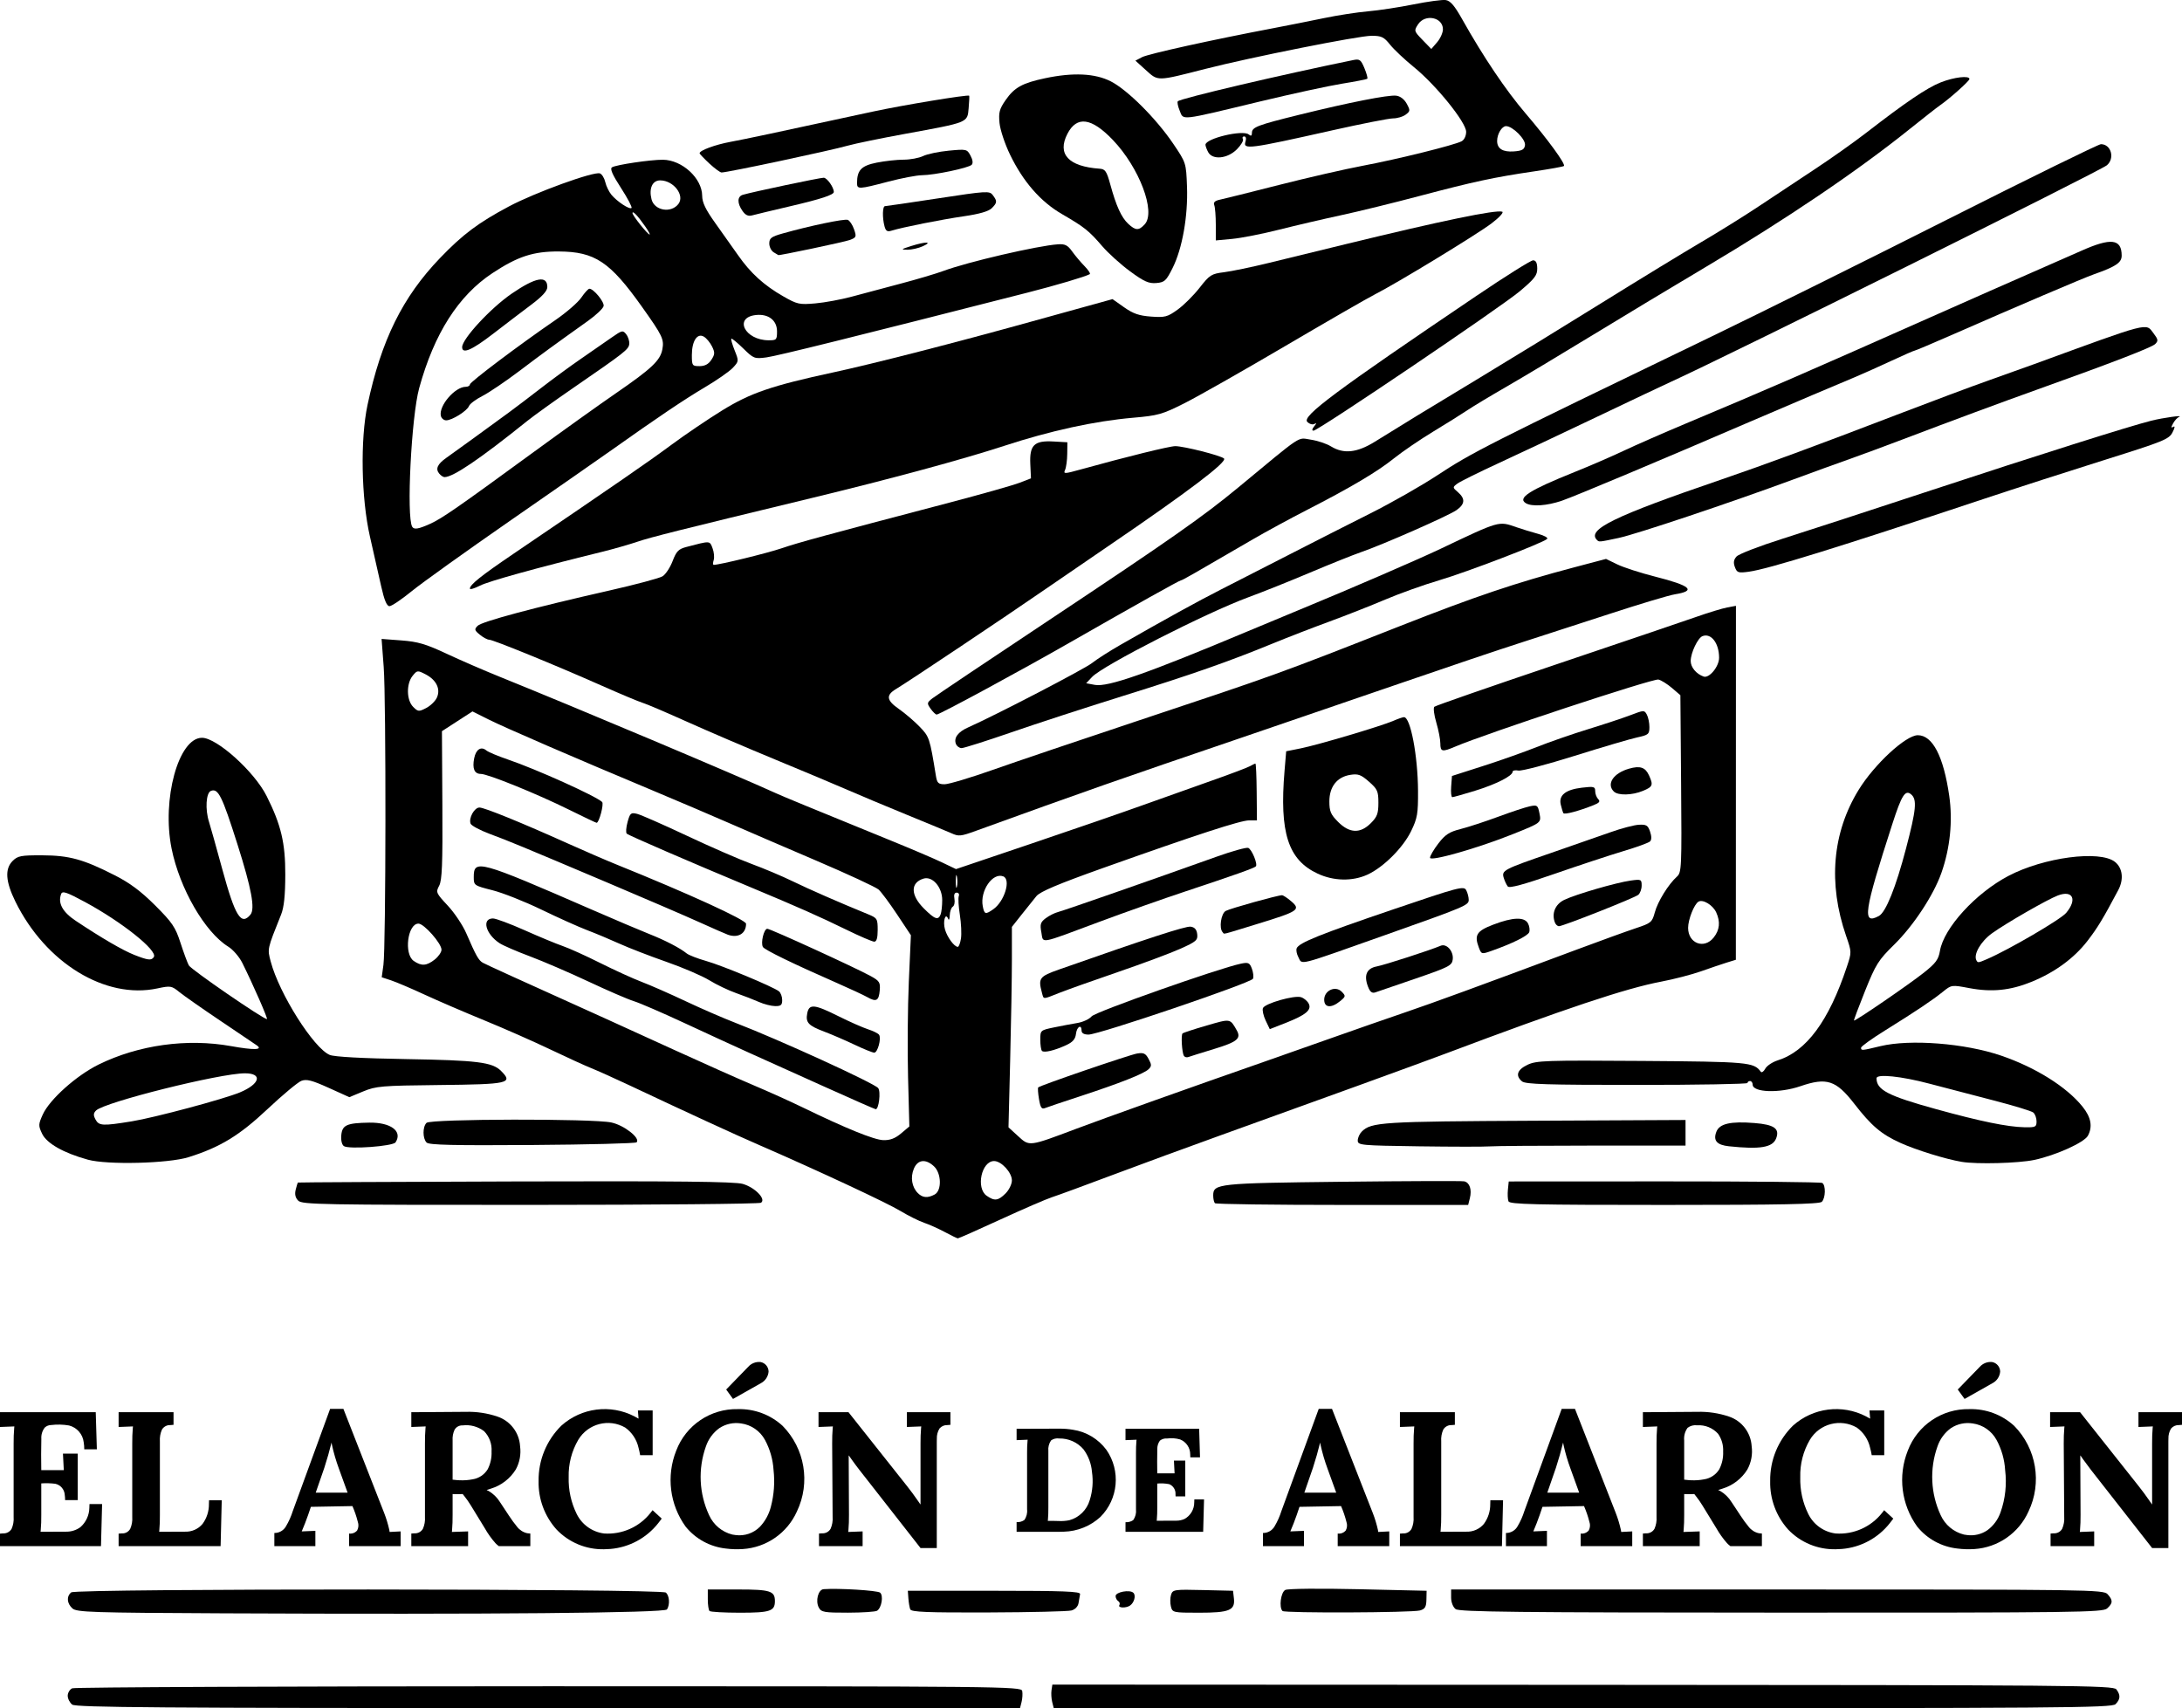<svg xmlns:inkscape="http://www.inkscape.org/namespaces/inkscape" xmlns:sodipodi="http://sodipodi.sourceforge.net/DTD/sodipodi-0.dtd" xmlns="http://www.w3.org/2000/svg" xmlns:svg="http://www.w3.org/2000/svg" width="148.273mm" height="116.082mm" viewBox="1.206 -149.897 148.273 116.082" id="svg75" sodipodi:docname="elarcondealarcon_logo.svg" inkscape:version="1.3.2 (091e20e, 2023-11-25, custom)"><defs id="defs75"></defs><path transform="matrix(1,0,0,-1,0,0)" style="stroke:none;fill:#000000;fill-rule:evenodd" d="M148.552,51.942L148.556,52.128C148.547,52.375,148.611,52.618,148.741,52.827C148.874,52.979,149.068,53.063,149.27,53.055L149.479,53.072L149.479,53.929L146.521,53.929L146.521,52.926L147.499,52.964L147.486,52.871C147.457,52.513,147.444,52.155,147.448,51.796L147.448,47.67L147.435,47.67L147.268,47.913C147.033,48.255,146.786,48.589,146.527,48.915L142.554,53.929L140.516,53.929L140.516,52.926L141.494,52.964L141.482,52.871C141.452,52.513,141.439,52.155,141.443,51.796L141.475,46.813C141.495,46.536,141.447,46.258,141.334,46.003C141.215,45.8,140.989,45.682,140.754,45.7L140.548,45.684L140.548,44.827L143.512,44.827L143.512,45.83L142.535,45.792L142.547,45.885C142.577,46.243,142.59,46.601,142.586,46.959L142.567,50.984L142.579,50.984L142.766,50.718C142.936,50.48,143.111,50.244,143.29,50.013L147.448,44.7L148.552,44.7L148.552,51.942z" id="path1"></path><path transform="matrix(1,0,0,-1,0,0)" style="stroke:none;fill:#000000;fill-rule:evenodd" d="M103.343,47.943L102.48,47.943L102.473,47.685C102.478,47.202,102.327,46.731,102.042,46.342C101.745,45.986,101.299,45.79,100.836,45.811L99.09,45.804L99.102,45.897C99.132,46.249,99.145,46.601,99.141,46.954L99.141,51.941C99.12,52.219,99.168,52.497,99.281,52.751C99.403,52.951,99.625,53.068,99.858,53.055L100.068,53.072L100.068,53.929L96.335,53.929L96.335,52.926L97.313,52.964L97.301,52.871C97.271,52.513,97.258,52.154,97.262,51.795L97.262,46.808C97.283,46.53,97.234,46.252,97.121,45.998C97.002,45.793,96.776,45.675,96.541,45.694L96.335,45.677L96.335,44.827L103.267,44.827L103.343,47.943z" id="path2"></path><path transform="matrix(1,0,0,-1,0,0)" style="stroke:none;fill:#000000;fill-rule:evenodd" d="M116.705,45.83L115.6,45.792L115.612,45.884C115.642,46.244,115.655,46.605,115.651,46.966L115.651,48.369L115.742,48.364C115.94,48.357,116.138,48.358,116.337,48.369L116.455,48.219C116.61,48.024,116.753,47.82,116.882,47.607L117.835,46.052C118.041,45.687,118.285,45.344,118.563,45.03C118.633,44.955,118.71,44.887,118.793,44.827L120.932,44.827L120.932,45.684L120.722,45.706C120.449,45.766,120.206,45.921,120.035,46.142C119.835,46.385,119.65,46.639,119.479,46.902L118.869,47.823C118.677,48.135,118.411,48.394,118.095,48.579L117.974,48.635L117.974,48.648L118.256,48.737C118.958,48.951,119.558,49.413,119.944,50.036C120.208,50.518,120.311,51.072,120.236,51.617C120.183,52.536,119.578,53.333,118.706,53.63C118.011,53.866,117.28,53.976,116.546,53.955L112.845,53.929L112.845,52.926L113.823,52.964L113.811,52.871C113.781,52.513,113.768,52.155,113.772,51.796L113.772,46.813C113.792,46.536,113.744,46.258,113.631,46.003C113.512,45.8,113.286,45.682,113.05,45.7L112.845,45.684L112.845,44.827L116.705,44.827L116.705,45.83zM116.122,49.305L115.962,49.314C115.858,49.323,115.754,49.333,115.651,49.346L115.651,52.012C115.62,52.317,115.703,52.622,115.882,52.869C116.067,53.008,116.298,53.07,116.527,53.041C117.067,53.077,117.593,52.865,117.955,52.463C118.201,52.11,118.321,51.686,118.298,51.257C118.317,50.841,118.227,50.427,118.038,50.056C117.812,49.685,117.434,49.433,117.006,49.368C116.715,49.312,116.418,49.291,116.122,49.305z" id="path3"></path><path transform="matrix(1,0,0,-1,0,0)" style="stroke:none;fill:#000000;fill-rule:evenodd" d="M126.371,44.637C127.65,44.744,128.827,45.377,129.62,46.385L129.861,46.699L129.239,47.271L129.098,47.088C128.344,46.129,127.165,45.605,125.947,45.688C125.142,45.788,124.441,46.286,124.084,47.015C123.701,47.79,123.514,48.647,123.539,49.511C123.514,50.404,123.741,51.286,124.193,52.057C124.853,53.156,126.272,53.524,127.383,52.884C127.841,52.555,128.161,52.069,128.283,51.519C128.33,51.351,128.367,51.181,128.395,51.009L129.245,51.009L129.245,54.05L128.242,54.05L128.287,53.498L128.274,53.498L128.007,53.646C126.383,54.489,124.406,54.239,123.043,53.017C122.032,52.024,121.472,50.661,121.495,49.245C121.468,48.034,121.904,46.86,122.714,45.959C123.555,45.076,124.731,44.588,125.951,44.617L126.371,44.637z" id="path4"></path><path transform="matrix(1,0,0,-1,0,0)" style="stroke:none;fill:#000000;fill-rule:evenodd" d="M135.366,44.63C136.974,44.732,138.393,45.718,139.05,47.188C139.981,49.14,139.591,51.464,138.073,53.005C137.244,53.764,136.152,54.17,135.028,54.139C133.177,54.179,131.501,53.047,130.845,51.315C130.161,49.596,130.404,47.648,131.49,46.15C132.166,45.318,133.142,44.785,134.208,44.667C134.592,44.617,134.98,44.605,135.366,44.63zM134.886,45.581L134.66,45.615C133.959,45.79,133.377,46.276,133.08,46.934C132.397,48.401,132.319,50.077,132.862,51.601C133.03,52.1,133.349,52.536,133.775,52.846C134.21,53.133,134.737,53.248,135.253,53.167C135.941,53.074,136.544,52.658,136.876,52.047C137.218,51.415,137.418,50.715,137.46,49.998C137.58,49.032,137.474,48.052,137.151,47.135C136.983,46.644,136.67,46.215,136.252,45.908C135.851,45.636,135.366,45.52,134.886,45.581z" id="path5"></path><path transform="matrix(1,0,0,-1,0,0)" style="stroke:none;fill:#000000;fill-rule:evenodd" d="M106.325,45.868L105.399,45.83L105.624,46.381C105.766,46.75,105.898,47.123,106.021,47.499L108.845,47.55C108.994,47.207,109.115,46.852,109.207,46.489C109.278,46.295,109.264,46.078,109.167,45.895C109.032,45.735,108.824,45.655,108.617,45.684L108.617,44.827L112.121,44.827L112.121,45.83L111.372,45.792L111.346,45.946C111.26,46.33,111.146,46.707,111.004,47.074L108.23,54.158L107.328,54.158L104.789,47.207C104.675,46.845,104.52,46.498,104.326,46.172C104.188,45.931,103.945,45.767,103.67,45.73L103.539,45.722L103.539,44.827L106.325,44.827L106.325,45.868zM106.351,48.464L106.935,50.152C107.119,50.717,107.282,51.289,107.423,51.866L107.459,51.679C107.579,51.141,107.734,50.612,107.925,50.095L108.515,48.464L106.351,48.464z" id="path6"></path><path transform="matrix(1,0,0,-1,0,0)" style="stroke:none;fill:#000000;fill-rule:evenodd" d="M89.815,45.868L88.888,45.83L89.114,46.381C89.255,46.75,89.388,47.123,89.51,47.499L92.335,47.55C92.484,47.207,92.605,46.852,92.697,46.489C92.768,46.295,92.753,46.078,92.656,45.895C92.522,45.735,92.314,45.655,92.107,45.684L92.107,44.827L95.61,44.827L95.61,45.83L94.861,45.792L94.836,45.946C94.75,46.33,94.636,46.707,94.493,47.074L91.719,54.158L90.818,54.158L88.279,47.207C88.165,46.845,88.01,46.498,87.816,46.172C87.655,45.89,87.353,45.718,87.028,45.722L87.028,44.827L89.815,44.827L89.815,45.868zM89.84,48.464L90.424,50.152C90.608,50.717,90.771,51.289,90.913,51.866L90.949,51.679C91.069,51.141,91.224,50.612,91.415,50.095L92.005,48.464L89.84,48.464z" id="path7"></path><path transform="matrix(1,0,0,-1,0,0)" style="stroke:none;fill:#000000;fill-rule:evenodd" d="M136.603,55.903C136.9,56.059,137.096,56.356,137.123,56.69C137.118,57.007,136.893,57.277,136.583,57.339C136.263,57.374,135.946,57.25,135.733,57.008L134.241,55.472L134.705,54.831L136.603,55.903z" id="path8"></path><path transform="matrix(1,0,0,-1,0,0)" style="stroke:none;fill:#000000;fill-rule:evenodd" d="M83.024,48.003L82.365,48.003L82.358,47.808C82.363,47.336,82.108,46.9,81.695,46.674C81.523,46.598,81.337,46.558,81.149,46.558L79.806,46.553L79.815,46.624C79.838,46.895,79.848,47.166,79.845,47.438L79.845,49.082C80.117,49.106,80.391,49.092,80.659,49.04C80.932,48.927,81.104,48.652,81.085,48.356L81.09,48.208L81.749,48.208L81.749,50.64L80.978,50.64L81.022,49.775L79.845,49.775C79.835,50.321,79.836,50.867,79.848,51.413C79.839,51.622,79.901,51.828,80.023,51.997C80.161,52.108,80.338,52.161,80.514,52.144C80.811,52.183,81.112,52.161,81.4,52.079C81.817,51.912,82.089,51.506,82.084,51.058L82.091,50.864L82.75,50.864L82.692,52.803L77.687,52.803L77.687,52.031L78.439,52.061L78.43,51.988C78.407,51.713,78.397,51.437,78.4,51.161L78.4,47.325C78.428,47.068,78.361,46.809,78.212,46.597C78.058,46.492,77.873,46.442,77.687,46.455L77.687,45.801L82.965,45.801L83.024,48.003z" id="path9"></path><path transform="matrix(1,0,0,-1,0,0)" style="stroke:none;fill:#000000;fill-rule:evenodd" d="M73.494,45.81C74.414,45.832,75.295,46.186,75.975,46.806C77.202,48.027,77.376,49.953,76.388,51.374C75.842,52.109,75.028,52.599,74.123,52.736C73.819,52.788,73.51,52.814,73.202,52.812L70.287,52.803L70.287,52.031L71.038,52.061L71.03,51.989C71.006,51.714,70.996,51.438,70.999,51.162L70.999,47.329C71.028,47.072,70.961,46.813,70.811,46.602C70.657,46.497,70.472,46.447,70.287,46.46L70.287,45.801L73.153,45.801L73.494,45.81zM73.141,46.536L72.732,46.546C72.623,46.549,72.514,46.548,72.406,46.543L72.415,46.615C72.438,46.89,72.448,47.166,72.445,47.441L72.445,51.294C72.419,51.547,72.484,51.802,72.628,52.012C72.788,52.127,72.987,52.175,73.182,52.144C73.816,52.158,74.423,51.886,74.835,51.404C75.165,50.957,75.363,50.427,75.408,49.874C75.504,49.232,75.452,48.577,75.257,47.958C75.065,47.292,74.54,46.773,73.871,46.589C73.631,46.541,73.385,46.523,73.141,46.536z" id="path10"></path><path transform="matrix(1,0,0,-1,0,0)" style="stroke:none;fill:#000000;fill-rule:evenodd" d="M64.863,51.942L64.867,52.128C64.858,52.375,64.922,52.618,65.052,52.827C65.184,52.979,65.379,53.063,65.58,53.055L65.79,53.072L65.79,53.929L62.832,53.929L62.832,52.926L63.809,52.964L63.797,52.871C63.767,52.513,63.755,52.155,63.758,51.796L63.758,47.67L63.746,47.67L63.578,47.913C63.343,48.255,63.096,48.589,62.838,48.915L58.864,53.929L56.827,53.929L56.827,52.926L57.804,52.964L57.792,52.871C57.763,52.513,57.75,52.155,57.754,51.796L57.785,46.813C57.806,46.536,57.758,46.258,57.645,46.003C57.525,45.8,57.3,45.682,57.064,45.7L56.859,45.684L56.859,44.827L59.823,44.827L59.823,45.83L58.845,45.792L58.857,45.885C58.887,46.243,58.9,46.601,58.896,46.959L58.877,50.984L58.89,50.984L59.077,50.718C59.247,50.48,59.421,50.244,59.601,50.013L63.758,44.7L64.863,44.7L64.863,51.942z" id="path11"></path><path transform="matrix(1,0,0,-1,0,0)" style="stroke:none;fill:#000000;fill-rule:evenodd" d="M16.274,47.943L15.41,47.943L15.403,47.685C15.409,47.202,15.257,46.731,14.972,46.342C14.676,45.986,14.229,45.79,13.766,45.811L12.021,45.804L12.032,45.897C12.063,46.249,12.076,46.601,12.071,46.954L12.071,51.941C12.051,52.219,12.099,52.497,12.212,52.751C12.333,52.951,12.555,53.068,12.789,53.055L12.998,53.072L12.998,53.929L9.266,53.929L9.266,52.926L10.243,52.964L10.232,52.871C10.202,52.513,10.189,52.154,10.193,51.795L10.193,46.808C10.213,46.53,10.165,46.252,10.052,45.998C9.933,45.793,9.707,45.675,9.471,45.694L9.266,45.677L9.266,44.827L16.197,44.827L16.274,47.943z" id="path12"></path><path transform="matrix(1,0,0,-1,0,0)" style="stroke:none;fill:#000000;fill-rule:evenodd" d="M8.144,47.689L7.287,47.689L7.278,47.436C7.27,46.931,7.05,46.452,6.67,46.119C6.391,45.914,6.053,45.806,5.706,45.811L3.961,45.804L3.972,45.897C4.003,46.249,4.016,46.602,4.011,46.955L4.011,49.092C4.329,49.114,4.648,49.106,4.964,49.066C5.321,48.988,5.582,48.683,5.605,48.319C5.623,48.199,5.631,48.078,5.63,47.956L6.487,47.956L6.487,51.117L5.484,51.117L5.541,49.994L4.011,49.994C3.997,50.703,3.999,51.413,4.015,52.123C3.997,52.395,4.078,52.665,4.243,52.882C4.363,52.996,4.523,53.059,4.688,53.059C5.09,53.107,5.497,53.097,5.897,53.028C6.434,52.892,6.832,52.437,6.894,51.887C6.92,51.729,6.933,51.569,6.931,51.409L7.788,51.409L7.712,53.929L1.206,53.929L1.206,52.926L2.183,52.964L2.172,52.871C2.142,52.513,2.128,52.154,2.132,51.795L2.132,46.808C2.153,46.531,2.105,46.252,1.992,45.998C1.869,45.797,1.646,45.68,1.411,45.695L1.206,45.677L1.206,44.827L8.068,44.827L8.144,47.689z" id="path13"></path><path transform="matrix(1,0,0,-1,0,0)" style="stroke:none;fill:#000000;fill-rule:evenodd" d="M33.015,45.83L31.911,45.792L31.923,45.884C31.953,46.244,31.966,46.605,31.962,46.966L31.962,48.369L32.053,48.364C32.251,48.357,32.449,48.358,32.647,48.369L32.766,48.219C32.921,48.024,33.063,47.82,33.193,47.607L34.145,46.052C34.351,45.687,34.595,45.344,34.873,45.03C34.944,44.955,35.021,44.887,35.104,44.827L37.243,44.827L37.243,45.684L37.032,45.706C36.759,45.766,36.516,45.921,36.345,46.142C36.146,46.385,35.96,46.639,35.789,46.902L35.18,47.823C34.988,48.135,34.722,48.394,34.405,48.579L34.285,48.635L34.285,48.648L34.567,48.737C35.268,48.951,35.868,49.413,36.255,50.036C36.519,50.518,36.621,51.072,36.547,51.617C36.494,52.536,35.889,53.332,35.017,53.63C34.322,53.866,33.59,53.976,32.857,53.955L29.156,53.929L29.156,52.926L30.133,52.964L30.121,52.871C30.092,52.513,30.079,52.155,30.083,51.796L30.083,46.813C30.103,46.536,30.055,46.258,29.942,46.003C29.822,45.8,29.597,45.682,29.361,45.7L29.156,45.684L29.156,44.827L33.015,44.827L33.015,45.83zM32.433,49.305L32.273,49.314C32.169,49.323,32.065,49.333,31.962,49.346L31.962,52.012C31.945,52.261,31.991,52.511,32.095,52.737C32.206,52.93,32.417,53.045,32.64,53.033C33.16,53.098,33.685,52.956,34.103,52.639C34.461,52.271,34.644,51.769,34.609,51.257C34.627,50.841,34.538,50.427,34.348,50.056C34.123,49.685,33.745,49.433,33.316,49.368C33.025,49.312,32.729,49.291,32.433,49.305z" id="path14"></path><path transform="matrix(1,0,0,-1,0,0)" style="stroke:none;fill:#000000;fill-rule:evenodd" d="M42.682,44.637C43.96,44.744,45.137,45.377,45.931,46.385L46.172,46.699L45.549,47.271L45.408,47.088C44.655,46.129,43.475,45.605,42.258,45.688C41.453,45.788,40.752,46.286,40.394,47.015C40.012,47.79,39.825,48.647,39.849,49.511C39.825,50.404,40.052,51.286,40.503,52.057C41.164,53.156,42.582,53.524,43.694,52.884C44.151,52.555,44.472,52.069,44.594,51.519C44.64,51.351,44.677,51.181,44.705,51.009L45.556,51.009L45.556,54.05L44.553,54.05L44.597,53.498L44.585,53.498L44.318,53.646C42.693,54.489,40.716,54.239,39.353,53.017C38.342,52.024,37.783,50.661,37.805,49.245C37.779,48.034,38.215,46.86,39.024,45.959C39.866,45.076,41.041,44.588,42.261,44.617L42.682,44.637z" id="path15"></path><path transform="matrix(1,0,0,-1,0,0)" style="stroke:none;fill:#000000;fill-rule:evenodd" d="M51.677,44.63C53.284,44.732,54.703,45.717,55.36,47.188C56.292,49.14,55.901,51.464,54.384,53.005C53.555,53.764,52.463,54.17,51.339,54.139C49.488,54.179,47.811,53.047,47.156,51.315C46.472,49.596,46.715,47.648,47.8,46.15C48.477,45.318,49.453,44.785,50.519,44.667C50.903,44.617,51.291,44.605,51.677,44.63zM51.196,45.581L50.971,45.615C50.27,45.789,49.688,46.275,49.391,46.934C48.708,48.401,48.63,50.076,49.173,51.601C49.341,52.1,49.66,52.536,50.086,52.846C50.521,53.133,51.048,53.248,51.563,53.167C52.252,53.074,52.855,52.658,53.187,52.047C53.529,51.415,53.728,50.715,53.771,49.998C53.864,49.168,53.804,48.329,53.593,47.521C53.466,47.007,53.209,46.533,52.847,46.147C52.416,45.71,51.805,45.5,51.196,45.581z" id="path16"></path><path transform="matrix(1,0,0,-1,0,0)" style="stroke:none;fill:#000000;fill-rule:evenodd" d="M22.636,45.868L21.709,45.83L21.934,46.381C22.076,46.75,22.209,47.123,22.331,47.499L25.156,47.55C25.305,47.207,25.426,46.852,25.518,46.489C25.589,46.295,25.574,46.078,25.477,45.895C25.342,45.735,25.135,45.655,24.927,45.684L24.927,44.827L28.431,44.827L28.431,45.83L27.682,45.792L27.657,45.946C27.571,46.33,27.456,46.707,27.314,47.074L24.54,54.158L23.639,54.158L21.1,47.207C20.986,46.845,20.83,46.498,20.636,46.172C20.498,45.931,20.256,45.767,19.98,45.73L19.849,45.722L19.849,44.827L22.636,44.827L22.636,45.868zM22.661,48.464L23.245,50.152C23.429,50.717,23.592,51.289,23.734,51.866L23.77,51.679C23.889,51.141,24.045,50.612,24.235,50.095L24.826,48.464L22.661,48.464z" id="path17"></path><path transform="matrix(1,0,0,-1,0,0)" style="stroke:none;fill:#000000;fill-rule:evenodd" d="M52.914,55.903C53.21,56.06,53.407,56.356,53.434,56.69C53.429,57.007,53.204,57.277,52.894,57.339C52.573,57.374,52.256,57.25,52.044,57.008L50.552,55.472L51.016,54.831L52.914,55.903z" id="path18"></path><path transform="matrix(1,0,0,-1,0,0)" style="stroke:none;fill:#000000;fill-rule:evenodd" d="M81.371,142.37C81.247,142.67,81.189,142.961,81.243,143.015C81.441,143.213,88.258,144.815,93.165,145.816C93.595,145.904,93.681,145.842,93.921,145.268C94.069,144.912,94.158,144.588,94.118,144.547C94.077,144.507,93.303,144.355,92.397,144.209C91.492,144.063,88.975,143.517,86.804,142.995C81.3,141.671,81.644,141.711,81.371,142.37L81.371,142.37z" id="path19"></path><path transform="matrix(1,0,0,-1,0,0)" style="stroke:none;fill:#000000;fill-rule:evenodd" d="M83.303,139.561C83.203,139.748,83.121,139.972,83.121,140.059C83.121,140.487,85.653,141.093,86.059,140.761C86.218,140.631,86.278,140.661,86.278,140.87C86.278,141.255,86.642,141.394,89.523,142.105C92.901,142.939,95.542,143.459,96.078,143.396C96.356,143.363,96.629,143.156,96.796,142.851C97.045,142.394,97.04,142.341,96.724,142.106C96.537,141.966,96.153,141.852,95.871,141.852C95.588,141.852,93.729,141.487,91.739,141.04C86.073,139.768,85.662,139.714,85.84,140.274C85.906,140.483,85.871,140.625,85.753,140.625C85.645,140.625,85.605,140.545,85.665,140.447C85.726,140.35,85.539,140.034,85.251,139.746C84.612,139.107,83.597,139.011,83.303,139.561L83.303,139.561z" id="path20"></path><path transform="matrix(1,0,0,-1,0,0)" style="stroke:none;fill:#000000;fill-rule:evenodd" d="M49.403,138.79C49.042,139.127,48.746,139.438,48.746,139.483C48.746,139.676,49.799,140.064,50.85,140.259C51.87,140.448,53.858,140.87,60.496,142.309C62.518,142.747,67.002,143.487,67.066,143.393C67.084,143.366,67.067,142.979,67.027,142.533C66.939,141.553,67.028,141.589,62.689,140.797C61.049,140.497,59.313,140.14,58.83,140.003C57.62,139.659,50.613,138.169,50.236,138.176C50.14,138.178,49.765,138.454,49.403,138.79L49.403,138.79z" id="path21"></path><path transform="matrix(1,0,0,-1,0,0)" style="stroke:none;fill:#000000;fill-rule:evenodd" d="M59.444,137.456C59.444,138.332,59.735,138.635,60.774,138.844C61.329,138.955,62.152,139.046,62.603,139.046C63.055,139.046,63.653,139.157,63.933,139.293C64.213,139.429,64.998,139.593,65.677,139.658C66.88,139.773,66.918,139.764,67.155,139.32C67.309,139.034,67.338,138.802,67.234,138.698C67.019,138.483,64.693,137.995,63.861,137.991C63.506,137.989,62.469,137.792,61.558,137.552C59.564,137.029,59.444,137.023,59.444,137.456L59.444,137.456z" id="path22"></path><path transform="matrix(1,0,0,-1,0,0)" style="stroke:none;fill:#000000;fill-rule:evenodd" d="M51.66,135.563C51.29,136.091,51.3,136.544,51.683,136.659C52.324,136.851,56.91,137.819,57.178,137.819C57.404,137.819,57.866,137.17,57.866,136.852C57.866,136.657,56.991,136.369,54.939,135.89C53.703,135.601,52.523,135.318,52.318,135.261C52.051,135.187,51.862,135.274,51.66,135.563L51.66,135.563z" id="path23"></path><path transform="matrix(1,0,0,-1,0,0)" style="stroke:none;fill:#000000;fill-rule:evenodd" d="M61.312,134.516C61.154,135.106,61.173,135.889,61.346,135.889C61.427,135.889,63.055,136.128,64.963,136.419C68.265,136.923,68.444,136.934,68.668,136.638C68.981,136.227,68.972,136.122,68.597,135.747C68.386,135.536,67.756,135.353,66.712,135.202C65.177,134.979,62.527,134.452,61.792,134.223C61.502,134.132,61.398,134.196,61.312,134.516L61.312,134.516z" id="path24"></path><path transform="matrix(1,0,0,-1,0,0)" style="stroke:none;fill:#000000;fill-rule:evenodd" d="M83.823,134.622C83.823,135.207,83.776,135.807,83.719,135.955C83.645,136.148,83.758,136.255,84.114,136.331C84.388,136.388,86.19,136.838,88.12,137.329C90.049,137.82,92.614,138.408,93.82,138.635C96.196,139.083,100.034,140.035,100.528,140.298C100.705,140.393,100.835,140.664,100.835,140.94C100.835,141.582,98.787,144.118,97.283,145.338C96.655,145.848,95.925,146.535,95.662,146.865C95.246,147.387,95.082,147.465,94.401,147.465C93.523,147.465,86.221,146.009,83.121,145.217C79.801,144.368,79.915,144.37,79.082,145.123L78.36,145.775L78.816,146.014C79.238,146.236,83.601,147.198,87.769,147.989C88.733,148.173,90.272,148.478,91.189,148.669C92.105,148.859,93.447,149.066,94.17,149.128C94.894,149.19,96.281,149.401,97.252,149.597C98.224,149.793,99.21,149.926,99.443,149.893C99.76,149.848,100.041,149.522,100.557,148.605C102.007,146.023,103.533,143.756,104.884,142.177C106.387,140.419,107.608,138.745,107.479,138.617C107.436,138.573,106.535,138.411,105.477,138.255C102.74,137.853,101.357,137.556,97.678,136.582C95.894,136.109,93.486,135.518,92.329,135.27C91.171,135.022,89.286,134.582,88.138,134.293C86.991,134.003,85.551,133.72,84.938,133.663L83.823,133.559L83.823,134.622zM104.834,140.032C104.891,140.426,103.995,141.326,103.546,141.326C103.262,141.326,102.94,140.791,102.94,140.321C102.94,139.793,103.324,139.553,104.079,139.608C104.64,139.65,104.792,139.735,104.834,140.032L104.834,140.032zM99.257,147.907C99.257,148.728,98.044,148.971,97.569,148.245C97.283,147.809,97.29,147.783,97.871,147.183L98.467,146.568L98.862,147.026C99.079,147.278,99.257,147.675,99.257,147.907L99.257,147.907z" id="path25"></path><path transform="matrix(1,0,0,-1,0,0)" style="stroke:none;fill:#000000;fill-rule:evenodd" d="M63.127,133.18C64.121,133.493,64.613,133.484,63.916,133.165C63.627,133.032,63.154,132.925,62.864,132.927C62.4,132.93,62.43,132.96,63.127,133.18z" id="path26"></path><path transform="matrix(1,0,0,-1,0,0)" style="stroke:none;fill:#000000;fill-rule:evenodd" d="M53.788,132.747C53.619,132.845,53.481,133.116,53.481,133.35C53.481,133.713,53.616,133.813,54.402,134.035C56.238,134.553,58.586,135.043,58.815,134.955C58.944,134.905,59.135,134.619,59.24,134.318C59.418,133.809,59.398,133.758,58.955,133.589C58.623,133.461,54.095,132.506,54.095,132.563C54.095,132.566,53.957,132.648,53.788,132.747L53.788,132.747z" id="path27"></path><path transform="matrix(1,0,0,-1,0,0)" style="stroke:none;fill:#000000;fill-rule:evenodd" d="M78.007,131.452C77.375,131.915,76.521,132.685,76.11,133.163C75.192,134.227,74.9,134.461,73.372,135.347C71.917,136.191,70.735,137.544,69.841,139.388C69.491,140.109,69.171,141.073,69.126,141.539C69.058,142.254,69.12,142.491,69.539,143.094C70.133,143.952,70.678,144.254,72.219,144.58C74.124,144.984,75.608,144.914,76.682,144.371C77.814,143.798,79.778,141.837,80.934,140.124C81.803,138.838,81.806,138.829,81.866,137.212C81.939,135.212,81.549,133.005,80.887,131.683C80.45,130.81,80.342,130.71,79.779,130.663C79.268,130.62,78.951,130.761,78.007,131.452L78.007,131.452zM78.997,134.659C79.762,135.504,78.625,138.505,76.827,140.387C75.375,141.906,74.38,142.041,73.74,140.804C73.028,139.426,73.809,138.581,75.93,138.433C76.309,138.407,76.407,138.262,76.653,137.365C77.054,135.897,77.408,135.12,77.873,134.687C78.373,134.221,78.596,134.215,78.997,134.659L78.997,134.659z" id="path28"></path><path transform="matrix(1,0,0,-1,0,0)" style="stroke:none;fill:#000000;fill-rule:evenodd" d="M90.51,120.928C90.676,121.133,90.682,121.183,90.53,121.092C90.406,121.017,90.191,121.077,90.04,121.229C89.659,121.61,91.935,123.306,101.524,129.785C103.494,131.117,105.231,132.206,105.383,132.206C105.574,132.206,105.661,132.037,105.666,131.658C105.672,131.193,105.494,130.959,104.481,130.106C103.186,129.016,90.781,120.631,90.463,120.631C90.34,120.631,90.357,120.739,90.51,120.928L90.51,120.928z" id="path29"></path><path transform="matrix(1,0,0,-1,0,0)" style="stroke:none;fill:#000000;fill-rule:evenodd" d="M104.88,115.709C104.317,116.066,105.146,116.592,108.201,117.819C109.214,118.225,110.714,118.875,111.534,119.262C112.354,119.649,114.248,120.48,115.743,121.107C121.456,123.506,123.683,124.473,132.404,128.344C135.057,129.522,138.135,130.88,139.244,131.363C140.354,131.845,141.875,132.514,142.625,132.849C144.654,133.755,145.374,133.672,145.38,132.533C145.383,132.048,144.993,131.785,143.473,131.249C142.752,130.994,138.329,129.107,133.963,127.192C132.553,126.574,131.357,126.068,131.306,126.068C131.254,126.068,130.553,125.761,129.747,125.385C128.942,125.01,127.809,124.503,127.231,124.259C126.652,124.014,125.35,123.465,124.337,123.038C123.324,122.611,121.39,121.785,120.04,121.203C114.121,118.651,108.225,116.175,107.346,115.873C106.322,115.521,105.287,115.452,104.88,115.709L104.88,115.709z" id="path30"></path><path transform="matrix(1,0,0,-1,0,0)" style="stroke:none;fill:#000000;fill-rule:evenodd" d="M109.721,113.206C109.02,113.908,110.904,114.825,118.111,117.288C121.103,118.311,124.678,119.631,130.124,121.722C132.391,122.593,135.193,123.64,136.351,124.05C137.508,124.46,138.889,124.954,139.42,125.148C147.389,128.06,147.005,127.961,147.543,127.25C147.863,126.827,147.877,126.734,147.655,126.516C147.417,126.283,144.694,125.232,139.683,123.44C137.218,122.559,133.765,121.279,130.563,120.061C129.309,119.584,127.651,118.971,126.88,118.699C126.108,118.427,124.372,117.796,123.021,117.298C118.747,115.721,112.392,113.593,111.196,113.34C109.844,113.053,109.872,113.056,109.721,113.206L109.721,113.206z" id="path31"></path><path transform="matrix(1,0,0,-1,0,0)" style="stroke:none;fill:#000000;fill-rule:evenodd" d="M119.098,111.356C118.982,111.66,119.012,111.857,119.207,112.078C119.354,112.245,120.746,112.784,122.3,113.276C123.854,113.767,128.441,115.262,132.492,116.598C139.652,118.958,145.974,120.956,147.4,121.31C148.216,121.513,149.608,121.704,149.283,121.569C149.162,121.519,148.976,121.317,148.871,121.121C148.727,120.851,148.731,120.795,148.888,120.892C149.017,120.972,148.997,120.83,148.833,120.513C148.591,120.046,148.235,119.902,144.215,118.641C141.819,117.889,138.122,116.696,136,115.99C126.098,112.693,121.367,111.227,120.043,111.046C119.328,110.948,119.242,110.976,119.098,111.356L119.098,111.356z" id="path32"></path><path transform="matrix(1,0,0,-1,0,0)" style="stroke:none;fill:#000000;fill-rule:evenodd" d="M33.136,109.898C33.136,110.163,33.891,110.766,36.075,112.249C43.019,116.962,45.325,118.553,46.816,119.66C47.733,120.34,49.29,121.395,50.277,122.005C52.202,123.195,53.642,123.687,57.848,124.595C60.568,125.182,66.107,126.604,71.37,128.066C72.287,128.32,73.884,128.763,74.921,129.049L76.805,129.57L77.594,129.014C78.208,128.581,78.612,128.442,79.423,128.383C80.37,128.314,80.534,128.357,81.225,128.854C81.643,129.154,82.316,129.823,82.721,130.341C83.404,131.216,83.52,131.29,84.385,131.398C84.895,131.462,86.261,131.745,87.418,132.028C88.576,132.311,90.983,132.899,92.767,133.334C99.15,134.89,102.85,135.656,103.285,135.511C103.409,135.47,103.094,135.123,102.565,134.72C101.576,133.967,96.109,130.639,94.609,129.878C94.127,129.634,91.391,128.058,88.53,126.376C85.669,124.694,82.591,122.947,81.69,122.494C80.186,121.737,79.901,121.656,78.21,121.51C75.591,121.283,72.584,120.627,69.441,119.598C66.669,118.691,61.72,117.349,56.375,116.057C47.245,113.849,45.466,113.402,44.514,113.082C43.939,112.888,42.86,112.58,42.117,112.397C37.668,111.304,34.417,110.403,33.821,110.099C33.444,109.907,33.136,109.817,33.136,109.898L33.136,109.898z" id="path33"></path><path transform="matrix(1,0,0,-1,0,0)" style="stroke:none;fill:#000000;fill-rule:evenodd" d="M27.106,110.064C26.938,110.812,26.595,112.331,26.343,113.44C25.753,116.038,25.681,120.028,26.181,122.385C27.115,126.781,28.562,129.711,31.105,132.359C32.653,133.971,33.708,134.761,35.795,135.872C37.572,136.817,41.571,138.268,41.974,138.113C42.111,138.061,42.274,137.795,42.336,137.524C42.398,137.252,42.585,136.866,42.751,136.665C43.138,136.198,43.992,135.637,44.12,135.765C44.174,135.82,43.85,136.434,43.4,137.13C42.813,138.037,42.642,138.433,42.796,138.528C43.075,138.701,45.417,139.048,46.254,139.041C47.557,139.03,48.916,137.782,48.921,136.591C48.923,136.137,49.153,135.658,49.803,134.749C50.287,134.074,50.988,133.085,51.361,132.551C52.211,131.335,53.117,130.511,54.427,129.761C55.383,129.214,55.523,129.184,56.613,129.28C57.254,129.336,58.37,129.543,59.093,129.739C59.817,129.935,61.312,130.334,62.416,130.625C63.52,130.916,64.822,131.303,65.31,131.484C66.953,132.095,71.7,133.199,73.098,133.295C73.574,133.328,73.757,133.237,74.059,132.815C74.263,132.528,74.643,132.078,74.903,131.813C75.162,131.548,75.322,131.302,75.258,131.266C74.95,131.094,72.998,130.515,71.02,130.01C59.324,127.025,54.007,125.706,53.293,125.611C52.475,125.503,52.419,125.524,51.707,126.222C51.301,126.62,50.939,126.916,50.902,126.88C50.866,126.843,50.967,126.484,51.129,126.081C51.417,125.361,51.415,125.342,51.004,124.902C50.775,124.656,49.916,124.059,49.096,123.574C47.715,122.758,45.888,121.528,42.737,119.292C42.038,118.796,38.981,116.668,35.943,114.562C32.904,112.455,29.859,110.276,29.177,109.718C28.494,109.161,27.818,108.705,27.673,108.705C27.489,108.705,27.32,109.109,27.106,110.064L27.106,110.064zM45.036,134.53C44.533,135.246,44.186,135.608,44.186,135.416C44.186,135.248,45.217,133.96,45.35,133.96C45.398,133.96,45.257,134.217,45.036,134.53L45.036,134.53zM49.545,125.445C49.786,125.812,49.793,125.942,49.593,126.349C49.464,126.611,49.217,126.911,49.042,127.016C48.59,127.289,48.22,126.729,48.22,125.771C48.22,125.05,48.243,125.016,48.742,125.016C49.102,125.016,49.351,125.148,49.545,125.445zM54.007,127.379C54.007,128.123,53.432,128.575,52.59,128.491C51.041,128.338,51.809,126.779,53.437,126.772C53.972,126.769,54.007,126.808,54.007,127.379zM47.3,136.029C47.759,136.614,46.985,137.632,46.074,137.639C45.542,137.644,45.291,137.104,45.478,136.356C45.671,135.588,46.795,135.387,47.3,136.029zM30.443,114.304C31.248,114.67,32.262,115.372,37.472,119.18C39.423,120.605,41.928,122.396,43.038,123.16C45.484,124.843,46.072,125.397,46.214,126.153C46.343,126.841,46.23,127.077,44.829,129.049C42.656,132.11,41.631,132.793,39.187,132.808C37.453,132.819,36.394,132.475,34.673,131.339C32.354,129.809,30.711,127.231,29.691,123.525C29.157,121.582,28.815,114.757,29.218,114.098C29.343,113.893,29.654,113.946,30.443,114.304L30.443,114.304zM32.61,126.307C32.61,126.869,34.552,128.966,35.979,129.944C37.603,131.058,38.398,131.204,38.398,130.388C38.398,130.129,38.053,129.751,37.302,129.187C36.699,128.735,35.535,127.848,34.716,127.216C33.269,126.101,32.61,125.816,32.61,126.307L32.61,126.307zM31.163,121.639C31.01,122.318,32.121,123.612,32.857,123.612C33.01,123.612,33.136,123.685,33.136,123.773C33.136,123.936,36.531,126.492,38.954,128.152C39.693,128.659,40.482,129.344,40.707,129.674C40.932,130.004,41.179,130.275,41.256,130.276C41.54,130.279,42.279,129.382,42.224,129.101C42.194,128.941,41.718,128.489,41.168,128.096C38.728,126.356,38.111,125.905,36.506,124.692C35.569,123.984,34.438,123.218,33.991,122.99C33.545,122.763,33.133,122.455,33.076,122.306C32.949,121.975,31.929,121.334,31.527,121.333C31.365,121.333,31.202,121.471,31.163,121.639L31.163,121.639zM31.05,117.715C30.784,118.036,30.934,118.364,31.541,118.789C32.044,119.142,34.216,120.717,35.774,121.859C36.234,122.196,37.23,122.952,37.987,123.539C38.744,124.125,39.954,125.013,40.678,125.511C41.401,126.01,42.337,126.658,42.757,126.953C43.48,127.459,43.534,127.471,43.764,127.172C43.897,126.999,43.988,126.703,43.965,126.514C43.92,126.147,43.669,125.951,40.144,123.525C38.882,122.657,37.48,121.649,37.028,121.286C33.809,118.7,32.001,117.474,31.41,117.474C31.322,117.474,31.16,117.582,31.05,117.715z" id="path34"></path><path transform="matrix(1,0,0,-1,0,0)" style="stroke:none;fill:#000000;fill-rule:evenodd" d="M64.446,101.733C64.183,102.104,64.19,102.147,64.567,102.442C64.788,102.616,68.335,104.994,72.449,107.728C80.725,113.227,82.965,114.797,85.338,116.761C89.819,120.47,89.346,120.158,90.272,120.021C90.728,119.954,91.347,119.748,91.648,119.563C92.517,119.03,93.419,119.128,94.639,119.885C96.882,121.279,97.712,121.785,101.537,124.094C103.707,125.404,107.535,127.752,110.043,129.312C112.551,130.871,115.589,132.726,116.795,133.434C118.001,134.141,119.777,135.247,120.741,135.891C121.706,136.535,123.403,137.66,124.512,138.39C125.621,139.12,127.2,140.238,128.02,140.873C130.702,142.95,132.153,143.932,133.082,144.298C133.99,144.656,135.035,144.779,135.035,144.527C135.035,144.394,133.702,143.203,133.033,142.739C132.832,142.6,131.918,141.884,131.001,141.148C127.433,138.282,122.589,135.005,117.141,131.769C115.07,130.539,111.599,128.45,109.429,127.126C107.259,125.801,104.615,124.218,103.554,123.607C102.492,122.996,101.309,122.283,100.923,122.024C100.537,121.765,99.489,121.108,98.593,120.566C97.697,120.023,96.497,119.204,95.925,118.746C94.775,117.824,93.007,116.777,89.961,115.214C88.852,114.645,87.234,113.766,86.366,113.261C82.237,110.857,81.539,110.459,81.456,110.459C81.354,110.459,78.332,108.768,73.913,106.239C70.54,104.308,65.051,101.339,64.855,101.339C64.784,101.339,64.6,101.516,64.446,101.733L64.446,101.733z" id="path35"></path><path transform="matrix(1,0,0,-1,0,0)" style="stroke:none;fill:#000000;fill-rule:evenodd" d="M66.163,99.345C66.006,99.755,66.303,100.158,66.986,100.462C68.856,101.294,74.885,104.425,75.404,104.834C75.742,105.1,76.61,105.656,77.333,106.07C80.356,107.801,82.606,109.04,84.173,109.837C85.09,110.303,87.181,111.372,88.821,112.213C90.461,113.055,92.947,114.317,94.346,115.019C95.745,115.722,97.757,116.866,98.818,117.562C101.286,119.182,102.078,119.583,117.497,127.023C120.728,128.583,127.941,132.162,133.526,134.978C139.11,137.795,143.81,140.099,143.97,140.099C144.662,140.099,144.933,139.138,144.374,138.666C143.914,138.277,118.554,125.68,114.778,123.964C114.296,123.745,112.047,122.68,109.78,121.598C107.513,120.516,104.514,119.103,103.115,118.458C101.716,117.813,100.42,117.171,100.235,117.031C99.905,116.783,99.906,116.771,100.279,116.448C100.789,116.005,100.758,115.638,100.177,115.229C99.632,114.846,95.172,112.883,93.676,112.369C93.135,112.182,91.585,111.561,90.231,110.988C88.877,110.415,86.993,109.661,86.045,109.313C83.193,108.265,76.149,104.674,75.417,103.895L75.014,103.466L75.604,103.356C76.481,103.191,79.152,104.127,86.015,107.006C87.269,107.531,89.005,108.254,89.873,108.612C92.944,109.876,97.579,111.882,99.081,112.596C103.141,114.527,103.029,114.495,104.249,114.071C104.638,113.936,105.302,113.733,105.724,113.619C106.145,113.506,106.422,113.35,106.337,113.273C106.03,112.991,100.87,111.015,99.012,110.467C97.962,110.158,96.304,109.565,95.329,109.15C94.354,108.736,92.649,108.064,91.54,107.658C90.43,107.252,88.694,106.579,87.681,106.163C84.684,104.933,82.245,104.079,77.509,102.601C75.049,101.834,71.639,100.723,69.932,100.132C68.224,99.542,66.703,99.059,66.55,99.059C66.398,99.059,66.224,99.188,66.163,99.345L66.163,99.345z" id="path36"></path><path transform="matrix(1,0,0,-1,0,0)" style="stroke:none;fill:#000000;fill-rule:evenodd" d="M110.867,96.112C110.353,96.626,110.841,97.356,111.9,97.66C112.655,97.877,113.009,97.759,113.261,97.205C113.562,96.544,113.519,96.433,112.855,96.156C112.116,95.847,111.153,95.826,110.867,96.112L110.867,96.112z" id="path37"></path><path transform="matrix(1,0,0,-1,0,0)" style="stroke:none;fill:#000000;fill-rule:evenodd" d="M99.817,96.446L99.871,97.165L101.975,97.84C103.133,98.211,104.776,98.792,105.627,99.13C106.477,99.469,108.056,100.017,109.134,100.348C110.213,100.68,111.511,101.11,112.018,101.304C112.911,101.646,112.947,101.647,113.114,101.334C113.21,101.156,113.288,100.775,113.288,100.488C113.288,100.006,113.222,99.95,112.454,99.785C111.996,99.686,110.082,99.122,108.201,98.532C106.32,97.942,104.604,97.492,104.387,97.533C104.17,97.573,103.992,97.538,103.992,97.453C103.992,97.17,102.866,96.6,101.44,96.161C100.663,95.922,99.968,95.726,99.895,95.726C99.822,95.726,99.787,96.05,99.817,96.446L99.817,96.446z" id="path38"></path><path transform="matrix(1,0,0,-1,0,0)" style="stroke:none;fill:#000000;fill-rule:evenodd" d="M107.441,94.64C107.403,94.707,107.324,94.968,107.264,95.219C107.112,95.856,107.591,96.238,108.703,96.37C109.515,96.466,109.604,96.443,109.604,96.136C109.604,95.949,109.696,95.705,109.808,95.592C109.963,95.437,109.89,95.34,109.501,95.185C108.48,94.778,107.507,94.521,107.441,94.64z" id="path39"></path><path transform="matrix(1,0,0,-1,0,0)" style="stroke:none;fill:#000000;fill-rule:evenodd" d="M65.846,93.278C65.653,93.366,64.311,93.922,62.864,94.514C61.417,95.106,59.602,95.867,58.83,96.205C58.059,96.543,55.849,97.471,53.92,98.267C51.99,99.064,49.267,100.231,47.869,100.86C46.47,101.489,45.128,102.062,44.887,102.132C44.646,102.202,43.383,102.731,42.081,103.308C38.908,104.714,34.716,106.425,34.446,106.425C34.326,106.425,34.041,106.577,33.814,106.764C33.445,107.066,33.428,107.133,33.663,107.37C33.948,107.659,37.474,108.604,42.607,109.766C44.392,110.17,46.022,110.606,46.229,110.735C46.437,110.864,46.743,111.328,46.911,111.766C47.167,112.438,47.313,112.588,47.849,112.728C49.488,113.158,49.429,113.16,49.624,112.646C49.725,112.382,49.76,112.019,49.703,111.838C49.646,111.658,49.645,111.511,49.702,111.511C50.092,111.511,53.337,112.303,54.331,112.642C55.5,113.039,57.123,113.481,65.758,115.75C67.928,116.321,70.055,116.923,70.484,117.089L71.263,117.39L71.218,118.359C71.158,119.655,71.482,119.971,72.798,119.895L73.738,119.842L73.728,119.052C73.723,118.618,73.656,118.128,73.58,117.963C73.453,117.685,73.531,117.687,74.642,117.995C77.764,118.86,80.68,119.579,81.069,119.579C81.651,119.579,84.184,118.937,84.381,118.739C84.613,118.507,81.948,116.489,76.544,112.805C74.904,111.687,72.931,110.336,72.159,109.802C69.519,107.979,62.966,103.599,62.099,103.078C61.393,102.655,61.441,102.307,62.284,101.721C62.7,101.432,63.335,100.889,63.696,100.515C64.359,99.828,64.384,99.753,64.804,97.173C64.884,96.684,64.968,96.603,65.399,96.603C65.676,96.603,67.152,97.045,68.68,97.584C70.208,98.124,74.654,99.628,78.561,100.928C87.875,104.026,88.072,104.098,96.366,107.362C101.477,109.374,104.189,110.288,108.174,111.343L110.339,111.915L111.108,111.542C111.531,111.336,112.687,110.963,113.677,110.712C116.1,110.098,116.494,109.747,115.023,109.511C114.623,109.447,112.628,108.85,110.591,108.183C108.553,107.516,105.781,106.617,104.43,106.184C103.08,105.752,99.528,104.555,96.538,103.524C93.548,102.494,88.615,100.804,85.576,99.769C77.206,96.919,74.843,96.091,67.528,93.439C66.481,93.059,66.354,93.047,65.846,93.278L65.846,93.278z" id="path40"></path><path transform="matrix(1,0,0,-1,0,0)" style="stroke:none;fill:#000000;fill-rule:evenodd" d="M98.38,91.609C98.38,91.736,98.636,92.174,98.95,92.582C99.416,93.188,99.693,93.367,100.472,93.564C100.996,93.697,102.14,94.072,103.015,94.396C103.89,94.721,104.852,95.039,105.152,95.102C105.661,95.21,105.706,95.178,105.812,94.65C105.946,93.979,105.972,94,103.992,93.206C101.62,92.256,98.38,91.333,98.38,91.608L98.38,91.609z" id="path41"></path><path transform="matrix(1,0,0,-1,0,0)" style="stroke:none;fill:#000000;fill-rule:evenodd" d="M90.748,90.527C88.733,91.465,88.139,93.31,88.495,97.522L88.606,98.844L89.591,99.041C90.764,99.276,95.069,100.555,95.886,100.912C96.203,101.05,96.529,101.163,96.611,101.163C97.052,101.163,97.55,98.554,97.565,96.165C97.574,94.602,97.523,94.303,97.098,93.424C96.55,92.29,95.205,90.95,94.123,90.458C93.103,89.995,91.834,90.021,90.748,90.527L90.748,90.527zM94.359,93.959C94.789,94.388,94.872,94.614,94.872,95.344C94.872,96.128,94.807,96.273,94.231,96.779C93.686,97.257,93.495,97.327,92.959,97.241C92.06,97.098,91.54,96.436,91.54,95.436C91.54,94.763,91.633,94.546,92.136,94.042C92.913,93.266,93.639,93.238,94.359,93.959L94.359,93.959z" id="path42"></path><path transform="matrix(1,0,0,-1,0,0)" style="stroke:none;fill:#000000;fill-rule:evenodd" d="M103.663,89.657C103.578,89.764,103.455,90.025,103.39,90.238C103.233,90.75,103.358,90.816,106.623,91.941C108.118,92.457,109.933,93.089,110.657,93.347C111.38,93.605,112.24,93.832,112.567,93.85C113.077,93.879,113.186,93.813,113.332,93.387C113.442,93.065,113.442,92.829,113.332,92.719C113.239,92.625,112.421,92.327,111.515,92.057C110.609,91.786,108.506,91.092,106.842,90.514C104.721,89.778,103.77,89.522,103.663,89.657z" id="path43"></path><path transform="matrix(1,0,0,-1,0,0)" style="stroke:none;fill:#000000;fill-rule:evenodd" d="M106.867,87.205C106.63,87.824,106.885,88.447,107.5,88.745C108.273,89.12,111.03,89.921,112.016,90.058C112.723,90.156,112.761,90.138,112.761,89.72C112.761,89.478,112.658,89.194,112.532,89.089C112.275,88.876,107.423,86.957,107.142,86.957C107.043,86.957,106.92,87.068,106.867,87.205L106.867,87.205z" id="path44"></path><path transform="matrix(1,0,0,-1,0,0)" style="stroke:none;fill:#000000;fill-rule:evenodd" d="M84.29,86.547C84.03,86.808,84.177,87.823,84.501,87.996C84.821,88.168,88.028,89.062,88.321,89.061C88.403,89.061,88.688,88.874,88.954,88.645C89.61,88.081,89.442,87.967,86.685,87.122C84.054,86.315,84.433,86.405,84.29,86.547L84.29,86.547z" id="path45"></path><path transform="matrix(1,0,0,-1,0,0)" style="stroke:none;fill:#000000;fill-rule:evenodd" d="M71.97,86.534C71.866,87.089,71.908,87.227,72.267,87.499C72.497,87.673,72.879,87.865,73.114,87.924C73.513,88.025,79.499,90.114,83.888,91.684C84.938,92.059,85.899,92.326,86.025,92.278C86.27,92.184,86.689,91.167,86.543,91.021C86.422,90.9,85.109,90.434,81.806,89.337C80.262,88.825,77.618,87.891,75.93,87.261C71.736,85.696,72.114,85.765,71.97,86.534z" id="path46"></path><path transform="matrix(1,0,0,-1,0,0)" style="stroke:none;fill:#000000;fill-rule:evenodd" d="M101.698,85.504C101.374,86.356,101.547,86.631,102.677,87.063C104.008,87.572,104.795,87.599,105.038,87.145C105.137,86.959,105.174,86.69,105.119,86.547C105.023,86.298,103.97,85.778,102.545,85.275C101.889,85.044,101.871,85.049,101.698,85.504L101.698,85.504z" id="path47"></path><path transform="matrix(1,0,0,-1,0,0)" style="stroke:none;fill:#000000;fill-rule:evenodd" d="M89.428,84.866C89.32,85.066,89.271,85.33,89.318,85.453C89.462,85.827,90.895,86.405,95.884,88.101C100.334,89.614,100.678,89.705,100.838,89.406C100.933,89.229,101.01,88.931,101.01,88.744C101.01,88.38,100.766,88.277,95.31,86.347C89.207,84.187,89.722,84.317,89.428,84.866L89.428,84.866z" id="path48"></path><path transform="matrix(1,0,0,-1,0,0)" style="stroke:none;fill:#000000;fill-rule:evenodd" d="M94.164,82.853C93.87,83.625,94.074,84.093,94.758,84.222C95.289,84.321,98.388,85.325,99.102,85.628C99.506,85.8,99.989,85.255,99.924,84.703C99.875,84.283,99.672,84.178,97.415,83.402C96.065,82.937,94.823,82.513,94.656,82.457C94.437,82.385,94.299,82.496,94.164,82.853z" id="path49"></path><path transform="matrix(1,0,0,-1,0,0)" style="stroke:none;fill:#000000;fill-rule:evenodd" d="M72.007,82.441C71.744,83.423,71.833,83.543,73.168,84.013C79.174,86.126,81.777,86.973,82.113,86.925C82.388,86.886,82.523,86.732,82.56,86.415C82.608,86.006,82.49,85.905,81.405,85.42C80.74,85.122,78.822,84.408,77.143,83.832C75.463,83.255,73.672,82.618,73.162,82.415C72.035,81.967,72.135,81.965,72.007,82.441L72.007,82.441z" id="path50"></path><path transform="matrix(1,0,0,-1,0,0)" style="stroke:none;fill:#000000;fill-rule:evenodd" d="M91.189,81.962C91.189,82.59,91.953,82.938,92.379,82.505C92.663,82.216,92.657,82.18,92.266,81.86C91.667,81.369,91.189,81.414,91.189,81.962z" id="path51"></path><path transform="matrix(1,0,0,-1,0,0)" style="stroke:none;fill:#000000;fill-rule:evenodd" d="M87.21,80.55C87.056,80.873,86.973,81.251,87.026,81.389C87.148,81.705,89.15,82.28,89.615,82.132C89.806,82.072,90.038,81.88,90.131,81.706C90.362,81.275,89.95,80.925,88.578,80.388L87.491,79.962L87.21,80.55z" id="path52"></path><path transform="matrix(1,0,0,-1,0,0)" style="stroke:none;fill:#000000;fill-rule:evenodd" d="M72.01,78.483C71.948,78.546,71.897,78.887,71.897,79.241C71.897,79.878,71.908,79.888,72.817,80.077C73.324,80.181,74.046,80.318,74.422,80.38C74.798,80.443,75.232,80.645,75.387,80.831C75.644,81.139,84.04,84.103,85.532,84.411C86.032,84.515,86.122,84.475,86.272,84.078C86.367,83.831,86.402,83.52,86.352,83.388C86.246,83.112,75.882,79.591,75.174,79.591C74.872,79.591,74.703,79.685,74.703,79.854C74.703,80.32,74.377,80.134,74.32,79.635C74.279,79.281,74.102,79.078,73.65,78.871C72.856,78.506,72.154,78.34,72.01,78.483L72.01,78.483z" id="path53"></path><path transform="matrix(1,0,0,-1,0,0)" style="stroke:none;fill:#000000;fill-rule:evenodd" d="M81.656,78.147C81.523,78.362,81.449,79.556,81.562,79.668C81.611,79.718,82.351,79.961,83.205,80.208C84.839,80.682,84.785,80.691,85.245,79.884C85.564,79.325,85.283,79.093,83.7,78.611C82.851,78.353,82.066,78.107,81.955,78.065C81.844,78.023,81.71,78.06,81.656,78.147L81.656,78.147z" id="path54"></path><path transform="matrix(1,0,0,-1,0,0)" style="stroke:none;fill:#000000;fill-rule:evenodd" d="M71.809,75.206C71.741,75.605,71.718,75.963,71.756,76.001C71.897,76.142,77.965,78.222,78.48,78.306C78.92,78.378,79.055,78.313,79.258,77.934C79.469,77.54,79.468,77.442,79.252,77.235C78.932,76.929,77.29,76.281,74.613,75.403C73.457,75.025,72.38,74.662,72.221,74.598C71.989,74.504,71.907,74.625,71.809,75.206L71.809,75.206z" id="path55"></path><path transform="matrix(1,0,0,-1,0,0)" style="stroke:none;fill:#000000;fill-rule:evenodd" d="M30.196,72.254C29.92,72.53,29.916,73.319,30.19,73.593C30.464,73.867,41.486,73.89,42.75,73.618C43.619,73.432,44.743,72.549,44.465,72.27C44.392,72.197,41.2,72.115,37.372,72.088C32.036,72.05,30.361,72.088,30.196,72.254L30.196,72.254z" id="path56"></path><path transform="matrix(1,0,0,-1,0,0)" style="stroke:none;fill:#000000;fill-rule:evenodd" d="M118.694,72.001C117.87,72.088,117.609,72.387,117.836,72.983C118.047,73.538,118.799,73.712,120.426,73.581C121.766,73.474,122.153,73.202,121.902,72.543C121.665,71.919,120.82,71.777,118.694,72.001L118.694,72.001z" id="path57"></path><path transform="matrix(1,0,0,-1,0,0)" style="stroke:none;fill:#000000;fill-rule:evenodd" d="M97.634,71.998C93.671,72.053,93.469,72.072,93.469,72.391C93.469,72.575,93.59,72.847,93.738,72.995C94.386,73.643,95.079,73.686,105.527,73.737L115.743,73.787L115.743,72.918L115.743,72.049L109.385,72.047C105.888,72.046,102.751,72.022,102.414,71.993C102.076,71.964,99.925,71.966,97.634,71.998L97.634,71.998z" id="path58"></path><path transform="matrix(1,0,0,-1,0,0)" style="stroke:none;fill:#000000;fill-rule:evenodd" d="M24.573,72.013C24.436,72.108,24.364,72.414,24.398,72.762C24.464,73.446,24.774,73.584,26.296,73.608C27.764,73.63,28.576,73.022,28.085,72.269C27.91,72,24.908,71.782,24.573,72.013L24.573,72.013z" id="path59"></path><path transform="matrix(1,0,0,-1,0,0)" style="stroke:none;fill:#000000;fill-rule:evenodd" d="M134.509,70.943C133.417,71.126,131.412,71.747,130.337,72.234C129.039,72.823,128.376,73.387,127.202,74.901C125.969,76.49,125.331,76.697,123.547,76.083C122.123,75.593,120.303,75.655,120.303,76.193C120.303,76.325,120.224,76.434,120.127,76.434C120.031,76.434,119.952,76.375,119.952,76.302C119.952,76.23,116.57,76.171,112.437,76.171C106.326,76.171,104.869,76.216,104.633,76.411C104.166,76.798,104.299,77.2,105.004,77.538C105.608,77.827,106.231,77.848,112.763,77.801C120.013,77.748,120.385,77.714,120.854,77.068C120.916,76.982,121.053,77.075,121.16,77.273C121.266,77.471,121.649,77.727,122.011,77.841C123.956,78.454,125.479,80.516,126.702,84.189C127.036,85.19,127.036,85.194,126.655,86.294C125.419,89.862,125.715,93.311,127.507,96.223C128.579,97.965,130.712,99.935,131.526,99.935C132.529,99.935,133.274,98.501,133.661,95.823C133.909,94.107,133.723,92.265,133.13,90.58C132.599,89.068,131.234,86.994,129.924,85.708C128.846,84.65,128.671,84.372,127.944,82.564C127.506,81.473,127.166,80.565,127.189,80.545C127.261,80.485,130.896,82.974,131.927,83.79C132.746,84.439,132.931,84.688,133.031,85.28C133.294,86.836,135.457,89.204,137.683,90.374C140.088,91.637,143.89,92.139,144.921,91.329C145.444,90.918,145.536,90.142,145.148,89.412C144.101,87.441,143.746,86.854,143.058,85.961C142.147,84.779,140.832,83.817,139.239,83.17C137.806,82.588,136.549,82.462,135.029,82.749C133.828,82.976,133.815,82.974,133.243,82.511C132.525,81.931,131.38,81.164,129.291,79.866C128.399,79.312,127.669,78.786,127.669,78.698C127.669,78.495,127.718,78.499,128.984,78.805C131.006,79.293,134.735,79.001,137.186,78.162C139.532,77.36,141.639,76.039,142.721,74.693C143.299,73.973,143.417,73.338,143.087,72.721C142.839,72.257,140.903,71.384,139.433,71.072C138.366,70.846,135.53,70.771,134.509,70.943L134.509,70.943zM136.211,84.712C137.699,85.35,141.229,87.41,141.608,87.861C142.375,88.773,142.059,89.431,141.041,89.044C140.327,88.773,137.525,87.163,136.571,86.476C135.803,85.923,135.29,85.032,135.51,84.633C135.604,84.461,135.634,84.464,136.211,84.712L136.211,84.712zM128.88,87.65C129.353,87.903,130.031,89.589,130.726,92.239C131.422,94.893,131.485,95.573,131.07,95.917C130.672,96.248,130.429,95.864,129.796,93.903C127.854,87.891,127.729,87.033,128.88,87.65zM139.595,73.694C139.595,73.923,139.495,74.194,139.373,74.295C139.251,74.396,138.048,74.763,136.699,75.111C135.35,75.459,133.378,75.974,132.317,76.255C130.408,76.762,128.721,76.935,128.721,76.624C128.721,75.83,129.501,75.427,132.783,74.521C135.768,73.697,137.623,73.316,138.762,73.294C139.527,73.278,139.595,73.311,139.595,73.694L139.595,73.694z" id="path60"></path><path transform="matrix(1,0,0,-1,0,0)" style="stroke:none;fill:#000000;fill-rule:evenodd" d="M7.179,71.09C5.525,71.547,4.382,72.195,4.069,72.851C3.808,73.399,3.81,73.489,4.111,74.156C4.573,75.181,6.404,76.818,7.917,77.56C10.621,78.887,13.921,79.345,16.903,78.808C18.46,78.528,19.095,78.545,18.662,78.855C18.568,78.922,17.466,79.666,16.212,80.509C14.958,81.352,13.686,82.241,13.386,82.486C12.869,82.907,12.793,82.92,11.907,82.73C8.371,81.971,4.308,84.454,2.253,88.628C1.583,89.99,1.524,90.85,2.063,91.39C2.412,91.738,2.629,91.779,4.071,91.774C5.917,91.767,6.87,91.504,9.021,90.408C10.033,89.893,10.793,89.325,11.75,88.369C12.91,87.21,13.125,86.894,13.467,85.837C13.682,85.173,13.938,84.478,14.037,84.294C14.188,84.011,19.086,80.643,19.346,80.643C19.432,80.643,18.408,82.979,17.673,84.459C17.469,84.869,17.039,85.368,16.718,85.566C15.13,86.547,13.418,89.509,12.867,92.226C12.189,95.576,13.335,99.76,14.932,99.76C15.942,99.76,18.496,97.458,19.326,95.799C20.305,93.846,20.597,92.615,20.592,90.465C20.589,89.034,20.506,88.244,20.307,87.746C19.354,85.365,19.369,85.432,19.604,84.548C20.181,82.365,22.525,78.66,23.613,78.209C23.928,78.079,25.806,77.976,28.804,77.926C33.632,77.844,34.659,77.717,35.25,77.126C36.095,76.281,35.795,76.213,31.01,76.163C27.143,76.122,26.758,76.09,25.887,75.729L24.945,75.338L23.533,75.976C22.4,76.488,22.035,76.581,21.686,76.448C21.447,76.357,20.416,75.497,19.395,74.538C17.473,72.73,16.167,71.934,14.018,71.26C12.649,70.83,8.492,70.727,7.179,71.09L7.179,71.09zM11.661,84.867C11.928,85.3,9.488,87.247,6.98,88.601C5.743,89.269,5.447,89.37,5.363,89.151C5.123,88.527,5.453,87.921,6.36,87.318C8.105,86.156,9.553,85.313,10.336,85.005C11.27,84.637,11.503,84.612,11.661,84.867zM18.224,87.741C18.552,88.136,18.299,89.504,17.343,92.516C16.297,95.813,16.035,96.342,15.54,96.152C15.206,96.024,15.136,94.895,15.411,94.042C15.5,93.763,15.908,92.311,16.315,90.815C17.185,87.627,17.589,86.976,18.224,87.741L18.224,87.741zM10.163,73.696C11.707,73.947,16.427,75.21,17.512,75.664C18.878,76.234,19.069,76.96,17.852,76.96C16.145,76.96,8.302,75,7.732,74.431C7.55,74.248,7.541,74.111,7.695,73.824C7.929,73.386,8.177,73.374,10.163,73.696L10.163,73.696z" id="path61"></path><path transform="matrix(1,0,0,-1,0,0)" style="stroke:none;fill:#000000;fill-rule:evenodd" d="M103.711,68.262C103.659,68.397,103.642,68.756,103.673,69.059L103.729,69.61L114.292,69.615C120.102,69.618,124.936,69.57,125.034,69.509C125.281,69.356,125.26,68.483,125.003,68.226C124.844,68.067,122.227,68.015,114.299,68.015C105.449,68.015,103.791,68.054,103.711,68.262L103.711,68.262z" id="path62"></path><path transform="matrix(1,0,0,-1,0,0)" style="stroke:none;fill:#000000;fill-rule:evenodd" d="M83.764,68.132C83.7,68.197,83.647,68.431,83.647,68.652C83.647,69.463,83.925,69.493,92.417,69.59C96.806,69.64,100.532,69.653,100.698,69.619C101.073,69.54,101.235,69.062,101.086,68.469L100.972,68.015L92.427,68.015C87.727,68.015,83.829,68.068,83.764,68.132L83.764,68.132z" id="path63"></path><path transform="matrix(1,0,0,-1,0,0)" style="stroke:none;fill:#000000;fill-rule:evenodd" d="M21.473,68.304C21.277,68.5,21.221,68.737,21.299,69.049C21.363,69.3,21.428,69.519,21.445,69.536C21.461,69.553,28.104,69.586,36.207,69.611C47.24,69.644,51.123,69.602,51.674,69.445C52.508,69.207,53.29,68.4,52.916,68.163C52.793,68.085,45.732,68.019,37.227,68.018C23.11,68.015,21.736,68.04,21.473,68.304L21.473,68.304z" id="path64"></path><path transform="matrix(1,0,0,-1,0,0)" style="stroke:none;fill:#000000;fill-rule:evenodd" d="M65.407,66.174C64.973,66.406,64.342,66.689,64.004,66.802C63.667,66.914,62.942,67.275,62.394,67.604C61.433,68.18,56.87,70.311,52.867,72.053C51.071,72.835,48.132,74.187,43.923,76.169C42.958,76.623,41.814,77.137,41.379,77.312C40.945,77.486,39.683,78.063,38.573,78.594C37.464,79.125,35.451,80.012,34.101,80.565C32.751,81.118,30.921,81.906,30.035,82.317C29.149,82.727,28.137,83.158,27.785,83.275L27.145,83.486L27.261,84.325C27.431,85.566,27.447,102.342,27.28,104.566L27.136,106.478L28.49,106.376C29.602,106.292,30.146,106.132,31.534,105.482C32.464,105.046,34.092,104.339,35.153,103.911C40.379,101.801,51.359,97.171,53.92,95.999C54.419,95.77,56.211,95.032,61.821,92.744C63.176,92.192,64.709,91.537,65.227,91.288L66.17,90.837L71.269,92.561C74.074,93.509,77.474,94.683,78.824,95.168C80.175,95.654,82.306,96.413,83.56,96.854C84.814,97.295,85.977,97.735,86.144,97.831C86.312,97.927,86.479,98.006,86.516,98.006C86.553,98.006,86.592,97.138,86.601,96.077L86.618,94.148L86.089,94.148C85.503,94.148,82.555,93.187,76.193,90.923C73.114,89.826,71.89,89.31,71.633,89C71.441,88.767,70.987,88.201,70.625,87.742L69.967,86.909L69.967,84.697C69.967,83.48,69.915,80.415,69.851,77.886L69.736,73.288L70.392,72.687C71.163,71.981,71.112,71.974,74.352,73.195C76.254,73.912,82.284,76.063,87.155,77.761C88.361,78.182,90.492,78.932,91.89,79.429C93.289,79.925,95.42,80.668,96.626,81.079C98.687,81.782,101.555,82.831,108.377,85.377C109.968,85.971,111.764,86.62,112.367,86.821C113.402,87.164,113.474,87.224,113.655,87.896C113.853,88.633,114.578,89.804,115.158,90.326C115.475,90.611,115.489,90.921,115.442,96.64L115.393,102.654L114.823,103.143C114.509,103.412,114.094,103.671,113.901,103.718C113.547,103.804,102.194,100.057,100.095,99.162C99.203,98.781,99.081,98.807,99.081,99.378C99.081,99.649,98.957,100.291,98.805,100.802C98.653,101.314,98.594,101.794,98.673,101.868C98.753,101.943,102.449,103.228,106.886,104.724C111.323,106.22,115.634,107.683,116.467,107.975C117.299,108.267,118.247,108.556,118.574,108.617L119.168,108.728L119.165,96.702L119.162,84.675L118.548,84.486C118.211,84.381,117.421,84.114,116.794,83.891C116.167,83.669,114.944,83.352,114.076,83.187C111.683,82.733,107.579,81.363,99.431,78.296C97.639,77.621,90.278,74.949,84.173,72.756C82.099,72.011,78.823,70.808,76.894,70.083C74.965,69.357,73.071,68.662,72.685,68.538C72.299,68.413,70.724,67.732,69.185,67.024C67.646,66.315,66.344,65.739,66.291,65.743C66.239,65.748,65.84,65.941,65.406,66.174L65.407,66.174zM66.233,90.331C66.191,90.549,66.155,90.412,66.153,90.026C66.151,89.64,66.185,89.462,66.229,89.63C66.273,89.797,66.275,90.113,66.233,90.331L66.233,90.331zM66.507,86.124C66.555,86.437,66.521,87.16,66.431,87.73C66.341,88.3,66.308,88.872,66.358,89.001C66.408,89.131,66.344,89.237,66.215,89.237C66.064,89.237,66.01,89.09,66.062,88.819C66.106,88.589,66.055,88.348,65.95,88.283C65.844,88.217,65.752,87.952,65.744,87.692C65.737,87.432,65.688,87.328,65.635,87.459C65.451,87.922,65.263,87.285,65.421,86.734C65.573,86.204,66.053,85.554,66.291,85.554C66.362,85.554,66.459,85.81,66.507,86.124L66.507,86.124zM68.702,88.108C69.467,88.644,69.919,90.136,69.379,90.343C68.654,90.621,67.788,89.355,67.988,88.311C68.093,87.758,68.171,87.736,68.702,88.108L68.702,88.108zM64.717,68.723C65.211,68.987,65.184,70.163,64.673,70.639C64.107,71.166,63.564,71.101,63.304,70.474C63.06,69.885,63.169,69.226,63.579,68.817C63.899,68.497,64.242,68.468,64.717,68.723L64.717,68.723zM65.125,87.761C65.184,87.913,65.232,88.351,65.232,88.733C65.232,89.617,64.565,90.378,63.957,90.189C63.064,89.91,63.074,89.073,63.984,88.164C64.727,87.421,64.963,87.337,65.125,87.761L65.125,87.761zM118.023,105.199C118.023,106.189,117.483,106.894,116.896,106.669C116.575,106.545,116.094,105.532,116.094,104.978C116.094,104.552,116.468,104.101,116.971,103.921C117.351,103.785,118.023,104.6,118.023,105.199L118.023,105.199zM30.892,102.487C31.159,103.072,30.86,103.692,30.129,104.07C29.58,104.354,29.552,104.351,29.245,103.972C28.807,103.432,28.826,102.316,29.281,101.862C29.613,101.53,29.668,101.525,30.165,101.782C30.457,101.933,30.784,102.25,30.892,102.487L30.892,102.487zM69.537,68.797C69.774,69.033,69.967,69.432,69.967,69.682C69.967,70.22,69.252,70.997,68.757,70.997C67.901,70.997,67.508,69.161,68.252,68.639C68.787,68.265,69.035,68.295,69.537,68.797zM30.745,84.69C30.999,84.89,31.207,85.191,31.207,85.36C31.207,85.786,30.019,87.132,29.643,87.132C28.905,87.132,28.64,85.073,29.317,84.599C29.84,84.233,30.193,84.255,30.745,84.69L30.745,84.69zM117.659,86.191C118.065,86.707,118.119,87.255,117.828,87.894C117.599,88.397,116.918,88.807,116.619,88.622C116.324,88.44,115.918,87.411,115.918,86.845C115.918,85.783,117.014,85.371,117.659,86.191L117.659,86.191zM62.436,72.874L62.999,73.348L62.911,76.689C62.863,78.526,62.886,81.45,62.963,83.186L63.104,86.343L62.172,87.746C61.66,88.518,61.091,89.283,60.909,89.447C60.726,89.611,58.803,90.503,56.634,91.429C54.466,92.355,51.784,93.511,50.675,93.997C49.566,94.483,47.277,95.459,45.589,96.166C40.212,98.416,35.538,100.438,34.408,101.004L33.311,101.552L32.274,100.881L31.237,100.209L31.266,95.189C31.289,91.166,31.246,90.076,31.048,89.706C30.812,89.264,30.836,89.208,31.63,88.358C32.086,87.871,32.655,87.021,32.893,86.469C33.548,84.955,33.726,84.638,34.013,84.474C34.237,84.347,36.346,83.387,42.432,80.642C43.059,80.36,45.15,79.406,47.079,78.524C49.009,77.642,51.416,76.569,52.429,76.141C53.442,75.712,54.916,75.048,55.705,74.664C58.676,73.22,60.605,72.436,61.228,72.418C61.69,72.405,62.032,72.534,62.436,72.874L62.436,72.874zM59.269,78.906C58.642,79.204,57.722,79.601,57.224,79.789C56.132,80.201,55.939,80.408,56.06,81.038C56.186,81.693,56.54,81.66,58.177,80.843C58.922,80.47,59.827,80.07,60.187,79.953C60.547,79.836,60.889,79.666,60.945,79.574C61.105,79.315,60.844,78.363,60.614,78.363C60.501,78.363,59.896,78.607,59.269,78.906L59.269,78.906zM60.146,82.134C59.905,82.271,58.957,82.712,58.041,83.114C55.117,84.395,53.175,85.34,53.05,85.542C52.883,85.812,53.115,86.782,53.346,86.782C53.557,86.782,59.34,84.136,60.373,83.567C60.969,83.238,61.034,83.136,60.987,82.593C60.926,81.886,60.75,81.79,60.146,82.134zM39.889,94.866C37.725,95.94,34.362,97.305,33.882,97.305C33.441,97.305,33.288,97.667,33.429,98.374C33.55,98.977,33.897,99.198,34.256,98.9C34.387,98.791,35.038,98.517,35.703,98.291C37.633,97.635,41.689,95.807,42.121,95.399C42.259,95.269,41.912,93.965,41.745,93.984C41.689,93.991,40.853,94.388,39.889,94.866zM58.73,86.714C56.935,87.593,55.378,88.283,52.253,89.586C48.096,91.319,43.918,93.127,43.795,93.246C43.724,93.314,43.75,93.67,43.851,94.037C44.019,94.647,44.076,94.695,44.505,94.589C44.764,94.525,46.277,93.859,47.869,93.11C49.46,92.36,51.443,91.496,52.275,91.19C53.107,90.884,54.362,90.354,55.064,90.012C56.194,89.462,58.229,88.572,60.19,87.77C60.814,87.515,60.847,87.46,60.847,86.703C60.847,86.158,60.774,85.905,60.615,85.905C60.488,85.905,59.639,86.269,58.73,86.714L58.73,86.714zM50.675,86.375C50.53,86.425,49.662,86.806,48.746,87.22C47.829,87.635,45.027,88.842,42.519,89.903C36.399,92.493,35.87,92.711,34.479,93.231C33.819,93.478,33.236,93.79,33.184,93.925C33.04,94.3,33.441,95.025,33.79,95.021C34.131,95.017,36.66,93.988,39.801,92.574C40.91,92.074,42.41,91.426,43.133,91.134C48,89.169,51.903,87.384,51.903,87.122C51.903,86.459,51.368,86.134,50.675,86.375L50.675,86.375zM52.78,81.807C52.442,81.958,51.742,82.23,51.224,82.412C50.706,82.594,49.888,82.986,49.405,83.283C48.922,83.58,47.61,84.144,46.488,84.535C45.366,84.927,43.936,85.481,43.309,85.765C42.682,86.05,41.69,86.465,41.105,86.687C40.52,86.91,39.12,87.539,37.993,88.085C36.866,88.631,35.371,89.223,34.672,89.4C33.419,89.718,33.399,89.732,33.399,90.294C33.399,91.524,33.738,91.431,41.379,88.101C42.971,87.408,44.747,86.654,45.326,86.425C46.407,85.998,47.405,85.481,47.869,85.106C48.013,84.989,48.605,84.759,49.184,84.595C50.287,84.283,53.762,82.835,54.139,82.531C54.259,82.434,54.358,82.166,54.358,81.937C54.358,81.597,54.269,81.521,53.876,81.527C53.61,81.531,53.117,81.657,52.78,81.807L52.78,81.807zM57.164,76.079C55.283,76.926,52.994,77.958,52.078,78.37C51.162,78.783,49.189,79.69,47.693,80.386C46.198,81.081,44.659,81.747,44.273,81.864C43.887,81.982,42.506,82.578,41.204,83.19C39.902,83.801,38.105,84.575,37.211,84.91C36.316,85.244,35.39,85.646,35.152,85.802C34.205,86.422,33.923,87.483,34.706,87.483C34.9,87.483,35.869,87.122,36.86,86.681C37.85,86.239,39.016,85.756,39.45,85.607C39.884,85.458,41.029,84.94,41.993,84.456C42.958,83.973,44.221,83.397,44.799,83.177C45.378,82.958,46.72,82.368,47.781,81.867C48.842,81.366,50.381,80.697,51.201,80.381C54.178,79.232,60.597,76.297,60.88,75.956C61.072,75.725,60.924,74.492,60.708,74.521C60.64,74.53,59.045,75.231,57.164,76.079L57.164,76.079z" id="path65"></path><path transform="matrix(1,0,0,-1,0,0)" style="stroke:none;fill:#000000;fill-rule:evenodd" d="M77.27,40.818C77.325,40.908,77.29,41.031,77.192,41.092C77.094,41.152,77.014,41.307,77.014,41.435C77.014,41.714,77.988,41.891,78.224,41.655C78.409,41.47,78.28,40.987,77.992,40.789C77.719,40.603,77.151,40.626,77.27,40.818L77.27,40.818z" id="path66"></path><path transform="matrix(1,0,0,-1,0,0)" style="stroke:none;fill:#000000;fill-rule:evenodd" d="M100.121,40.549C99.943,40.683,99.814,41.013,99.814,41.332L99.814,41.883L121.973,41.883C143.218,41.883,144.144,41.87,144.423,41.562C144.794,41.151,144.788,40.953,144.392,40.595C144.097,40.328,142.314,40.305,122.25,40.31C104.383,40.315,100.372,40.358,100.121,40.549L100.121,40.549z" id="path67"></path><path transform="matrix(1,0,0,-1,0,0)" style="stroke:none;fill:#000000;fill-rule:evenodd" d="M88.356,40.421C88.105,40.672,88.241,41.696,88.546,41.852C88.719,41.94,90.879,41.962,93.5,41.902L98.148,41.795L98.135,41.186C98.125,40.697,98.039,40.554,97.697,40.458C97.141,40.303,88.508,40.269,88.356,40.421L88.356,40.421z" id="path68"></path><path transform="matrix(1,0,0,-1,0,0)" style="stroke:none;fill:#000000;fill-rule:evenodd" d="M80.772,40.73C80.714,40.964,80.718,41.322,80.783,41.525C80.894,41.876,80.999,41.891,82.947,41.844L84.994,41.795L85.053,41.278C85.145,40.467,84.75,40.304,82.684,40.304C80.919,40.304,80.877,40.313,80.772,40.73L80.772,40.73z" id="path69"></path><path transform="matrix(1,0,0,-1,0,0)" style="stroke:none;fill:#000000;fill-rule:evenodd" d="M63.059,40.535C63.01,40.662,62.954,40.998,62.933,41.281L62.896,41.795L68.771,41.795C73.463,41.795,74.637,41.75,74.601,41.57C74.575,41.446,74.528,41.171,74.496,40.96C74.461,40.732,74.266,40.527,74.016,40.457C73.784,40.392,71.244,40.332,68.371,40.322C64.201,40.308,63.13,40.351,63.059,40.535L63.059,40.535z" id="path70"></path><path transform="matrix(1,0,0,-1,0,0)" style="stroke:none;fill:#000000;fill-rule:evenodd" d="M56.847,40.652C56.604,41.105,56.804,41.877,57.171,41.904C58.181,41.98,60.828,41.818,61.008,41.67C61.252,41.47,61.118,40.647,60.808,40.439C60.702,40.368,59.809,40.309,58.824,40.307C57.217,40.304,57.013,40.34,56.847,40.652L56.847,40.652z" id="path71"></path><path transform="matrix(1,0,0,-1,0,0)" style="stroke:none;fill:#000000;fill-rule:evenodd" d="M49.42,40.421C49.356,40.486,49.303,40.841,49.303,41.211L49.303,41.883L51.373,41.883C53.546,41.883,53.863,41.782,53.863,41.094C53.863,40.412,53.541,40.304,51.49,40.304C50.416,40.304,49.484,40.357,49.42,40.421L49.42,40.421z" id="path72"></path><path transform="matrix(1,0,0,-1,0,0)" style="stroke:none;fill:#000000;fill-rule:evenodd" d="M16.431,40.262C7.446,40.303,6.414,40.336,6.127,40.596C5.749,40.938,5.714,41.411,6.045,41.686C6.369,41.955,46.127,41.942,46.451,41.673C46.698,41.468,46.74,40.858,46.531,40.528C46.378,40.287,34.328,40.181,16.431,40.262L16.431,40.262z" id="path73"></path><path transform="matrix(1,0,0,-1,0,0)" style="stroke:none;fill:#000000;fill-rule:evenodd" d="M72.705,34.239C72.648,34.469,72.627,34.828,72.659,35.038L72.717,35.419L108.759,35.403C142.231,35.388,144.816,35.366,145.02,35.094C145.312,34.703,145.296,34.423,144.962,34.089C144.711,33.839,141.265,33.813,108.747,33.817L72.81,33.822L72.705,34.239z" id="path74"></path><path transform="matrix(1,0,0,-1,0,0)" style="stroke:none;fill:#000000;fill-rule:evenodd" d="M6.115,34.059C5.946,34.187,5.808,34.458,5.808,34.661C5.808,34.864,5.946,35.092,6.115,35.168C6.283,35.244,20.863,35.306,38.514,35.306C69.468,35.306,70.61,35.295,70.669,34.985C70.703,34.809,70.683,34.473,70.625,34.24L70.518,33.815L38.47,33.82C12.099,33.825,6.367,33.867,6.115,34.059L6.115,34.059z" id="path75" inkscape:export-filename="elarcondealarcon.jpg" inkscape:export-xdpi="229.34" inkscape:export-ydpi="229.34"></path></svg>